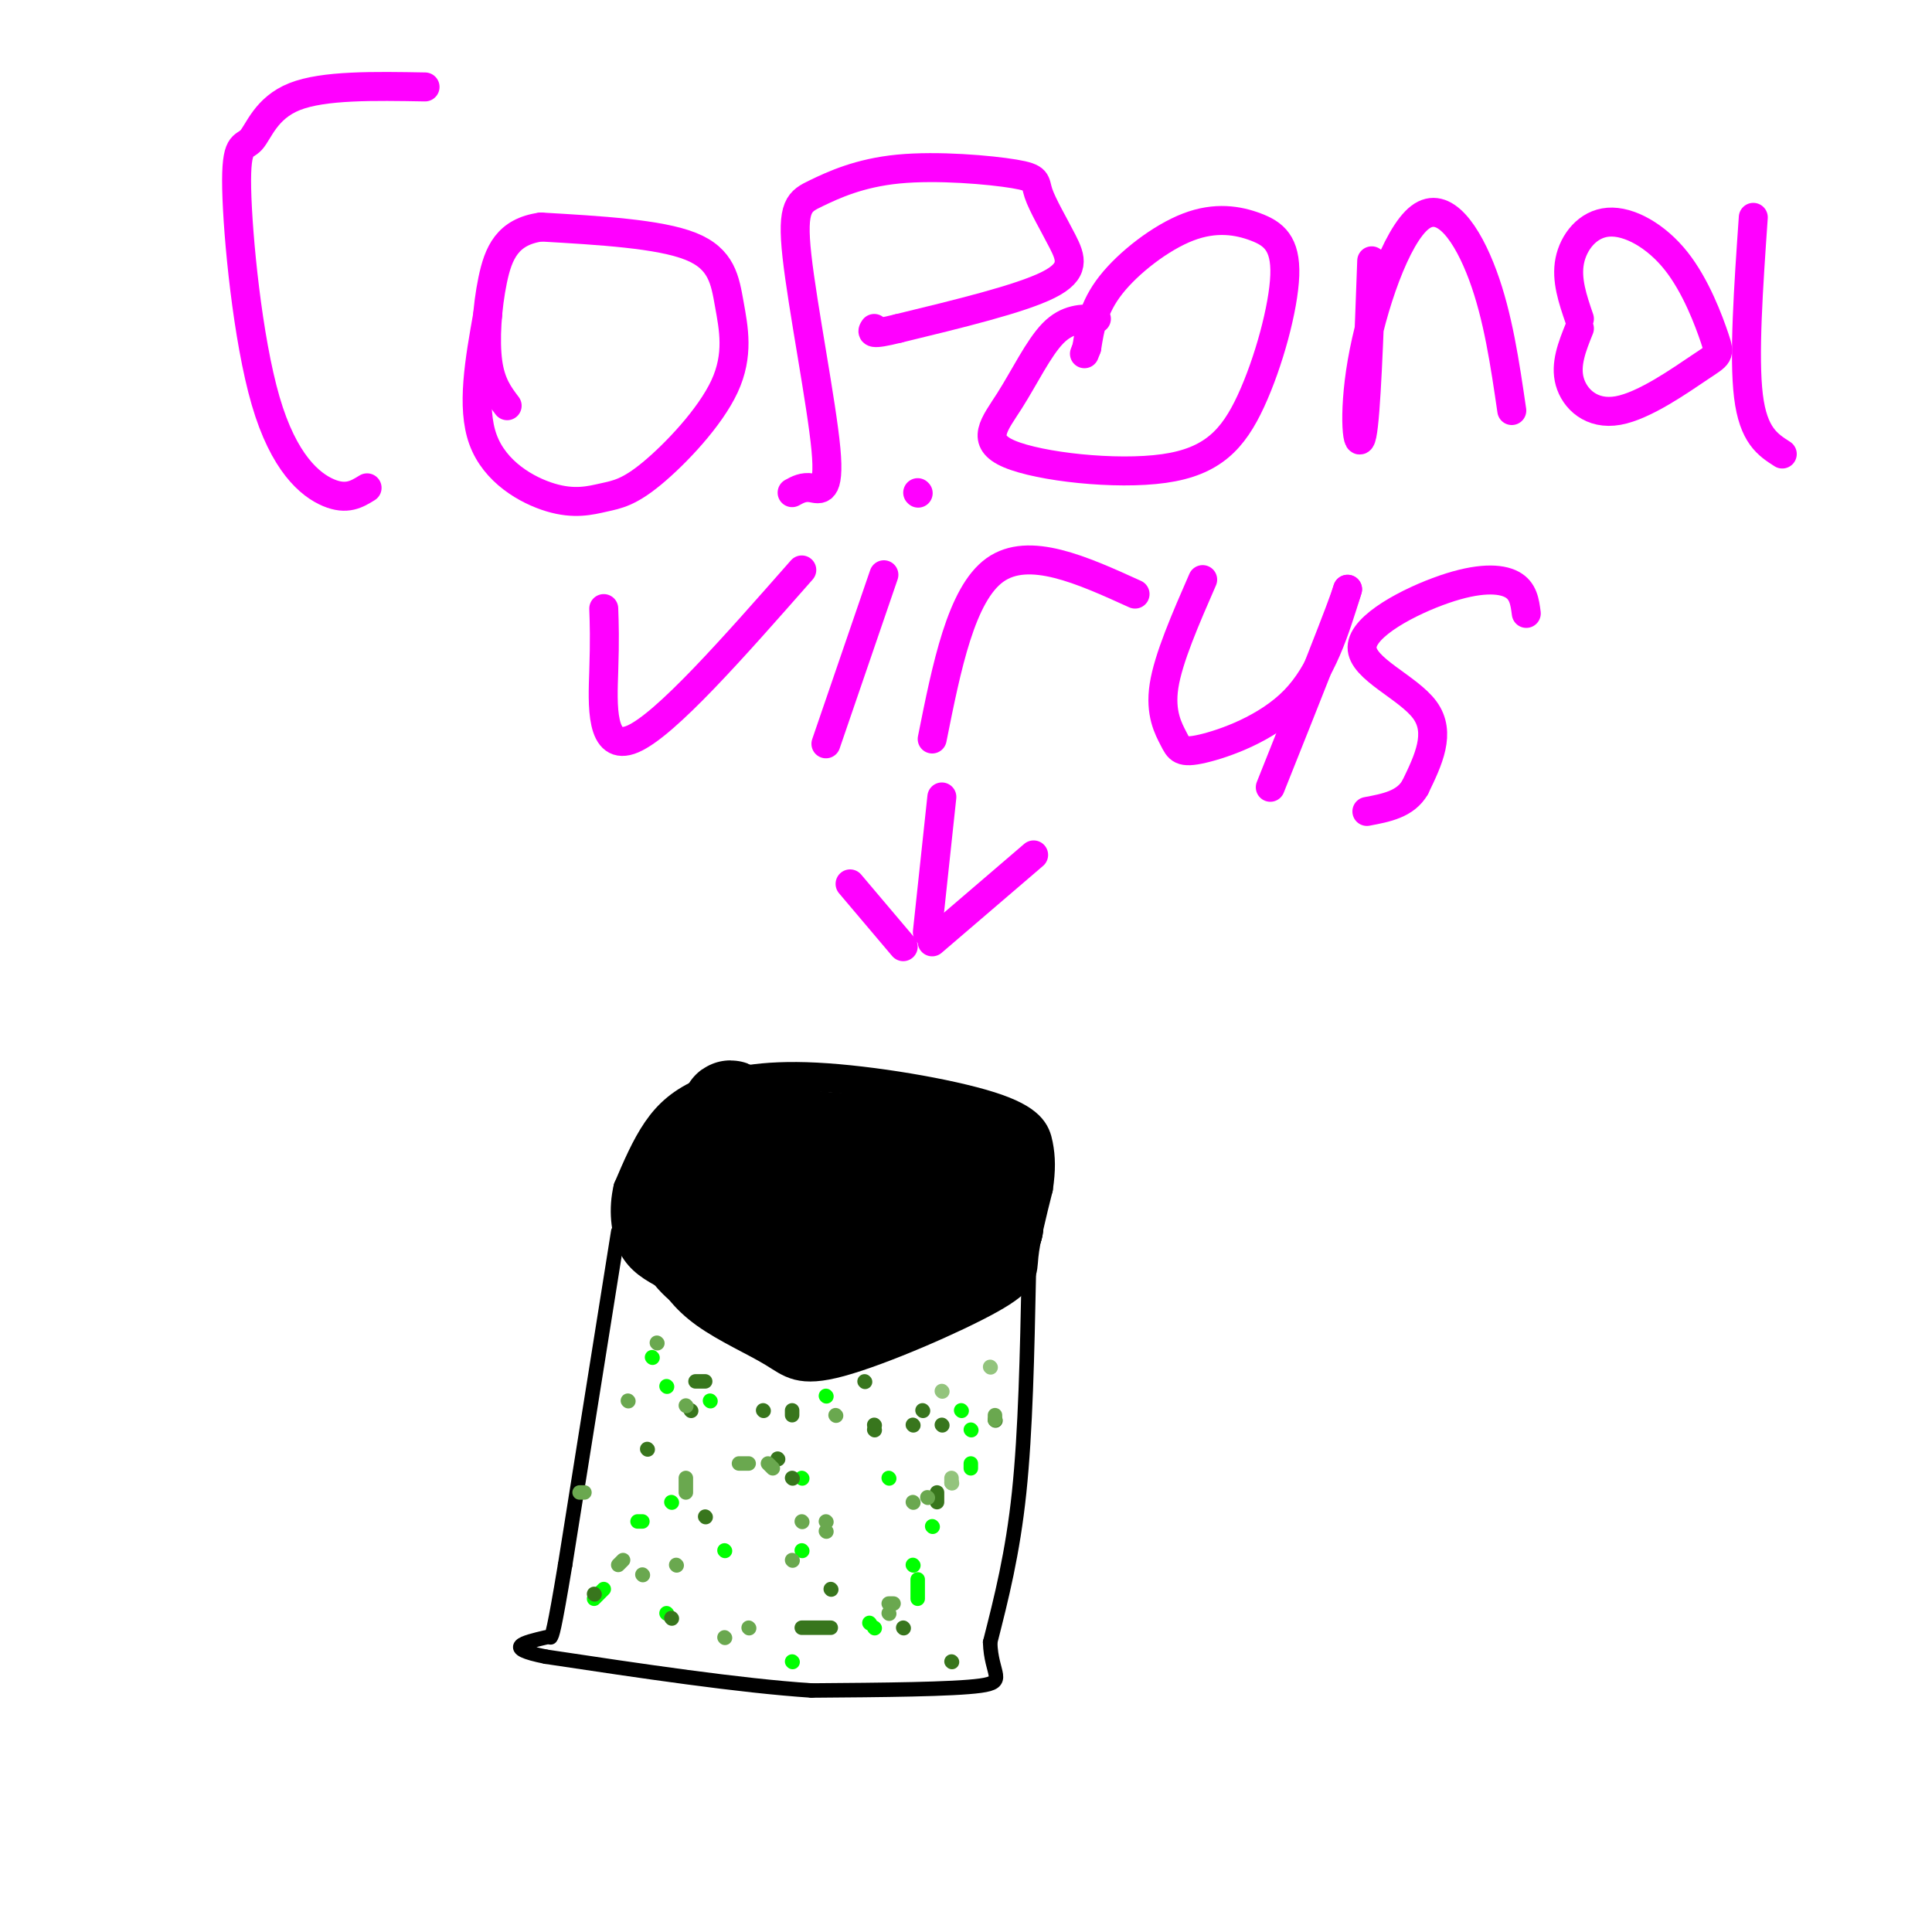 <svg viewBox='0 0 400 400' version='1.1' xmlns='http://www.w3.org/2000/svg' xmlns:xlink='http://www.w3.org/1999/xlink'><g fill='none' stroke='#ff00ff' stroke-width='6' stroke-linecap='round' stroke-linejoin='round'><path d='M88,18c-10.508,-0.187 -21.015,-0.374 -27,2c-5.985,2.374 -7.446,7.307 -9,9c-1.554,1.693 -3.200,0.144 -3,10c0.200,9.856 2.246,31.115 6,44c3.754,12.885 9.215,17.396 13,19c3.785,1.604 5.892,0.302 8,-1'/><path d='M101,65c-1.724,9.640 -3.448,19.279 -1,26c2.448,6.721 9.067,10.523 14,12c4.933,1.477 8.180,0.628 11,0c2.820,-0.628 5.211,-1.036 10,-5c4.789,-3.964 11.974,-11.485 15,-18c3.026,-6.515 1.892,-12.023 1,-17c-0.892,-4.977 -1.540,-9.422 -8,-12c-6.460,-2.578 -18.730,-3.289 -31,-4'/><path d='M112,47c-6.952,0.964 -8.833,5.375 -10,11c-1.167,5.625 -1.619,12.464 -1,17c0.619,4.536 2.310,6.768 4,9'/><path d='M164,102c1.160,-0.636 2.320,-1.272 4,-1c1.680,0.272 3.881,1.452 3,-8c-0.881,-9.452 -4.843,-29.535 -6,-40c-1.157,-10.465 0.490,-11.313 4,-13c3.510,-1.687 8.882,-4.212 17,-5c8.118,-0.788 18.982,0.162 24,1c5.018,0.838 4.190,1.565 5,4c0.810,2.435 3.256,6.579 5,10c1.744,3.421 2.784,6.120 -3,9c-5.784,2.880 -18.392,5.940 -31,9'/><path d='M186,68c-6.000,1.500 -5.500,0.750 -5,0'/><path d='M227,66c-3.010,-0.025 -6.020,-0.050 -9,3c-2.980,3.050 -5.929,9.174 -9,14c-3.071,4.826 -6.265,8.352 0,11c6.265,2.648 21.988,4.417 32,3c10.012,-1.417 14.313,-6.019 18,-14c3.687,-7.981 6.762,-19.340 7,-26c0.238,-6.660 -2.359,-8.620 -6,-10c-3.641,-1.380 -8.326,-2.179 -14,0c-5.674,2.179 -12.335,7.337 -16,12c-3.665,4.663 -4.332,8.832 -5,13'/><path d='M225,72c-0.833,2.167 -0.417,1.083 0,0'/><path d='M284,54c-0.576,15.954 -1.152,31.907 -2,36c-0.848,4.093 -1.970,-3.676 0,-15c1.970,-11.324 7.030,-26.203 12,-30c4.970,-3.797 9.848,3.486 13,12c3.152,8.514 4.576,18.257 6,28'/><path d='M327,68c-1.497,3.716 -2.994,7.432 -2,11c0.994,3.568 4.478,6.988 10,6c5.522,-0.988 13.081,-6.384 17,-9c3.919,-2.616 4.196,-2.452 3,-6c-1.196,-3.548 -3.867,-10.807 -8,-16c-4.133,-5.193 -9.728,-8.321 -14,-8c-4.272,0.321 -7.221,4.092 -8,8c-0.779,3.908 0.610,7.954 2,12'/><path d='M363,45c-1.000,14.417 -2.000,28.833 -1,37c1.000,8.167 4.000,10.083 7,12'/><path d='M125,126c0.111,3.156 0.222,6.311 0,13c-0.222,6.689 -0.778,16.911 6,14c6.778,-2.911 20.889,-18.956 35,-35'/><path d='M171,154c0.000,0.000 12.000,-35.000 12,-35'/><path d='M190,102c0.000,0.000 0.100,0.100 0.1,0.1'/><path d='M193,153c3.000,-15.000 6.000,-30.000 13,-35c7.000,-5.000 18.000,0.000 29,5'/><path d='M249,120c-3.560,8.156 -7.120,16.313 -8,22c-0.880,5.687 0.919,8.906 2,11c1.081,2.094 1.445,3.064 6,2c4.555,-1.064 13.301,-4.161 19,-10c5.699,-5.839 8.349,-14.419 11,-23'/><path d='M279,122c-0.833,3.000 -8.417,22.000 -16,41'/><path d='M316,127c-0.305,-2.364 -0.609,-4.727 -3,-6c-2.391,-1.273 -6.868,-1.455 -14,1c-7.132,2.455 -16.920,7.545 -17,12c-0.080,4.455 9.549,8.273 13,13c3.451,4.727 0.726,10.364 -2,16'/><path d='M293,163c-2.000,3.500 -6.000,4.250 -10,5'/><path d='M195,165c0.000,0.000 -3.000,28.000 -3,28'/><path d='M193,195c0.000,0.000 21.000,-18.000 21,-18'/><path d='M187,196c0.000,0.000 -11.000,-13.000 -11,-13'/></g>
<g fill='none' stroke='#000000' stroke-width='6' stroke-linecap='round' stroke-linejoin='round'><path d='M138,252c-0.531,3.296 -1.062,6.592 0,10c1.062,3.408 3.718,6.930 8,10c4.282,3.070 10.189,5.690 14,8c3.811,2.310 5.527,4.310 14,2c8.473,-2.310 23.704,-8.930 31,-13c7.296,-4.070 6.656,-5.592 7,-9c0.344,-3.408 1.672,-8.704 3,-14'/><path d='M215,246c0.576,-3.823 0.515,-6.380 0,-9c-0.515,-2.620 -1.483,-5.301 -10,-8c-8.517,-2.699 -24.582,-5.414 -36,-6c-11.418,-0.586 -18.190,0.958 -23,3c-4.810,2.042 -7.660,4.584 -10,8c-2.340,3.416 -4.170,7.708 -6,12'/><path d='M130,246c-1.022,4.267 -0.578,8.933 1,12c1.578,3.067 4.289,4.533 7,6'/></g>
<g fill='none' stroke='#000000' stroke-width='20' stroke-linecap='round' stroke-linejoin='round'><path d='M157,240c-5.274,0.418 -10.548,0.836 -14,2c-3.452,1.164 -5.083,3.075 -5,6c0.083,2.925 1.879,6.864 4,10c2.121,3.136 4.569,5.469 10,7c5.431,1.531 13.847,2.258 19,2c5.153,-0.258 7.044,-1.502 9,-4c1.956,-2.498 3.978,-6.249 6,-10'/><path d='M186,253c1.119,-3.345 0.917,-6.708 4,-8c3.083,-1.292 9.452,-0.512 12,-1c2.548,-0.488 1.274,-2.244 0,-4'/><path d='M202,240c1.714,-1.298 6.000,-2.542 0,-3c-6.000,-0.458 -22.286,-0.131 -32,-1c-9.714,-0.869 -12.857,-2.935 -16,-5'/><path d='M154,231c-3.136,-1.405 -2.974,-2.418 -3,0c-0.026,2.418 -0.238,8.266 -1,12c-0.762,3.734 -2.075,5.352 6,6c8.075,0.648 25.537,0.324 43,0'/><path d='M199,249c7.044,1.778 3.156,6.222 0,9c-3.156,2.778 -5.578,3.889 -8,5'/><path d='M191,263c-4.667,2.167 -12.333,5.083 -20,8'/><path d='M171,271c-2.750,0.250 0.375,-3.125 6,-5c5.625,-1.875 13.750,-2.250 19,-4c5.250,-1.750 7.625,-4.875 10,-8'/><path d='M206,254c-3.786,-1.286 -18.250,-0.500 -25,0c-6.750,0.500 -5.786,0.714 -7,3c-1.214,2.286 -4.607,6.643 -8,11'/><path d='M166,268c-2.711,1.444 -5.489,-0.444 -6,-1c-0.511,-0.556 1.244,0.222 3,1'/><path d='M163,268c0.500,1.000 0.250,3.000 0,5'/></g>
<g fill='none' stroke='#000000' stroke-width='3' stroke-linecap='round' stroke-linejoin='round'><path d='M128,255c0.000,0.000 -11.000,69.000 -11,69'/><path d='M117,324c-2.333,14.000 -2.667,14.500 -3,15'/><path d='M213,264c-0.333,16.167 -0.667,32.333 -2,45c-1.333,12.667 -3.667,21.833 -6,31'/><path d='M205,340c0.178,6.778 3.622,8.222 -2,9c-5.622,0.778 -20.311,0.889 -35,1'/><path d='M168,350c-15.000,-1.000 -35.000,-4.000 -55,-7'/><path d='M113,343c-9.167,-1.833 -4.583,-2.917 0,-4'/></g>
<g fill='none' stroke='#00ff00' stroke-width='3' stroke-linecap='round' stroke-linejoin='round'><path d='M147,290c0.000,0.000 0.100,0.100 0.1,0.1'/><path d='M171,289c0.000,0.000 0.100,0.100 0.1,0.1'/><path d='M184,306c0.000,0.000 0.100,0.100 0.1,0.1'/><path d='M166,321c0.000,0.000 0.100,0.100 0.1,0.1'/><path d='M150,321c0.000,0.000 0.100,0.100 0.1,0.1'/><path d='M139,311c0.000,0.000 0.100,0.100 0.1,0.1'/><path d='M138,334c0.000,0.000 0.100,0.100 0.1,0.1'/><path d='M180,336c0.000,0.000 0.100,0.100 0.1,0.1'/><path d='M201,304c0.000,0.000 0.000,-1.000 0,-1'/><path d='M199,292c0.000,0.000 0.100,0.100 0.1,0.1'/><path d='M138,287c0.000,0.000 0.100,0.100 0.1,0.1'/><path d='M135,281c0.000,0.000 0.100,0.100 0.1,0.1'/><path d='M133,315c0.000,0.000 -1.000,0.000 -1,0'/><path d='M125,329c0.000,0.000 -2.000,2.000 -2,2'/><path d='M164,344c0.000,0.000 0.100,0.100 0.1,0.1'/><path d='M181,337c0.000,0.000 0.100,0.100 0.1,0.1'/><path d='M193,316c0.000,0.000 0.100,0.100 0.1,0.1'/><path d='M166,306c0.000,0.000 0.100,0.100 0.1,0.1'/><path d='M201,296c0.000,0.000 0.100,0.100 0.1,0.1'/><path d='M189,324c0.000,0.000 0.100,0.100 0.1,0.1'/><path d='M190,327c0.000,0.000 0.000,4.000 0,4'/></g>
<g fill='none' stroke='#38761d' stroke-width='3' stroke-linecap='round' stroke-linejoin='round'><path d='M134,300c0.000,0.000 0.100,0.100 0.1,0.1'/><path d='M164,306c0.000,0.000 0.100,0.100 0.1,0.1'/><path d='M181,295c0.000,0.000 0.100,0.100 0.1,0.1'/><path d='M206,294c0.000,0.000 0.100,0.100 0.1,0.1'/><path d='M194,309c0.000,0.000 0.000,2.000 0,2'/><path d='M172,329c0.000,0.000 0.100,0.100 0.1,0.1'/><path d='M166,337c0.000,0.000 6.000,0.000 6,0'/><path d='M187,337c0.000,0.000 0.100,0.100 0.1,0.1'/><path d='M197,344c0.000,0.000 0.100,0.100 0.1,0.1'/><path d='M139,335c0.000,0.000 0.100,0.100 0.1,0.1'/><path d='M123,330c0.000,0.000 0.100,0.100 0.1,0.1'/><path d='M146,314c0.000,0.000 0.100,0.100 0.1,0.1'/><path d='M161,302c0.000,0.000 0.100,0.100 0.1,0.1'/><path d='M189,295c0.000,0.000 0.100,0.100 0.1,0.1'/><path d='M195,295c0.000,0.000 0.100,0.100 0.1,0.1'/><path d='M181,296c0.000,0.000 0.100,0.100 0.1,0.1'/><path d='M143,292c0.000,0.000 0.100,0.100 0.1,0.1'/><path d='M158,292c0.000,0.000 0.100,0.100 0.1,0.1'/><path d='M191,292c0.000,0.000 0.100,0.100 0.1,0.1'/><path d='M179,286c0.000,0.000 0.100,0.100 0.1,0.1'/><path d='M146,286c0.000,0.000 -2.000,0.000 -2,0'/><path d='M164,292c0.000,0.000 0.000,1.000 0,1'/></g>
<g fill='none' stroke='#6aa84f' stroke-width='3' stroke-linecap='round' stroke-linejoin='round'><path d='M142,291c0.000,0.000 0.100,0.100 0.1,0.1'/><path d='M142,309c0.000,0.000 0.000,-3.000 0,-3'/><path d='M171,315c0.000,0.000 0.100,0.100 0.1,0.1'/><path d='M192,310c0.000,0.000 0.100,0.100 0.1,0.1'/><path d='M206,294c0.000,0.000 0.000,-1.000 0,-1'/><path d='M173,293c0.000,0.000 0.100,0.100 0.1,0.1'/><path d='M166,315c0.000,0.000 0.100,0.100 0.1,0.1'/><path d='M184,332c0.000,0.000 1.000,0.000 1,0'/><path d='M133,326c0.000,0.000 0.100,0.100 0.1,0.1'/><path d='M121,309c0.000,0.000 -1.000,0.000 -1,0'/><path d='M130,290c0.000,0.000 0.100,0.100 0.1,0.1'/><path d='M136,278c0.000,0.000 0.100,0.100 0.1,0.1'/><path d='M159,303c0.000,0.000 1.000,1.000 1,1'/><path d='M189,311c0.000,0.000 0.100,0.100 0.1,0.1'/><path d='M171,317c0.000,0.000 0.100,0.100 0.1,0.1'/><path d='M164,323c0.000,0.000 0.100,0.100 0.1,0.1'/><path d='M140,324c0.000,0.000 0.100,0.100 0.1,0.1'/><path d='M184,334c0.000,0.000 0.100,0.100 0.1,0.1'/><path d='M155,337c0.000,0.000 0.100,0.100 0.1,0.1'/><path d='M150,339c0.000,0.000 0.100,0.100 0.1,0.1'/><path d='M128,324c0.000,0.000 1.000,-1.000 1,-1'/><path d='M153,303c0.000,0.000 2.000,0.000 2,0'/></g>
<g fill='none' stroke='#93c47d' stroke-width='3' stroke-linecap='round' stroke-linejoin='round'><path d='M195,288c0.000,0.000 0.100,0.100 0.1,0.1'/><path d='M205,283c0.000,0.000 0.100,0.100 0.1,0.1'/><path d='M197,306c0.000,0.000 0.000,1.000 0,1'/><path d='M197,307c0.000,0.000 0.100,0.100 0.1,0.1'/></g>
</svg>